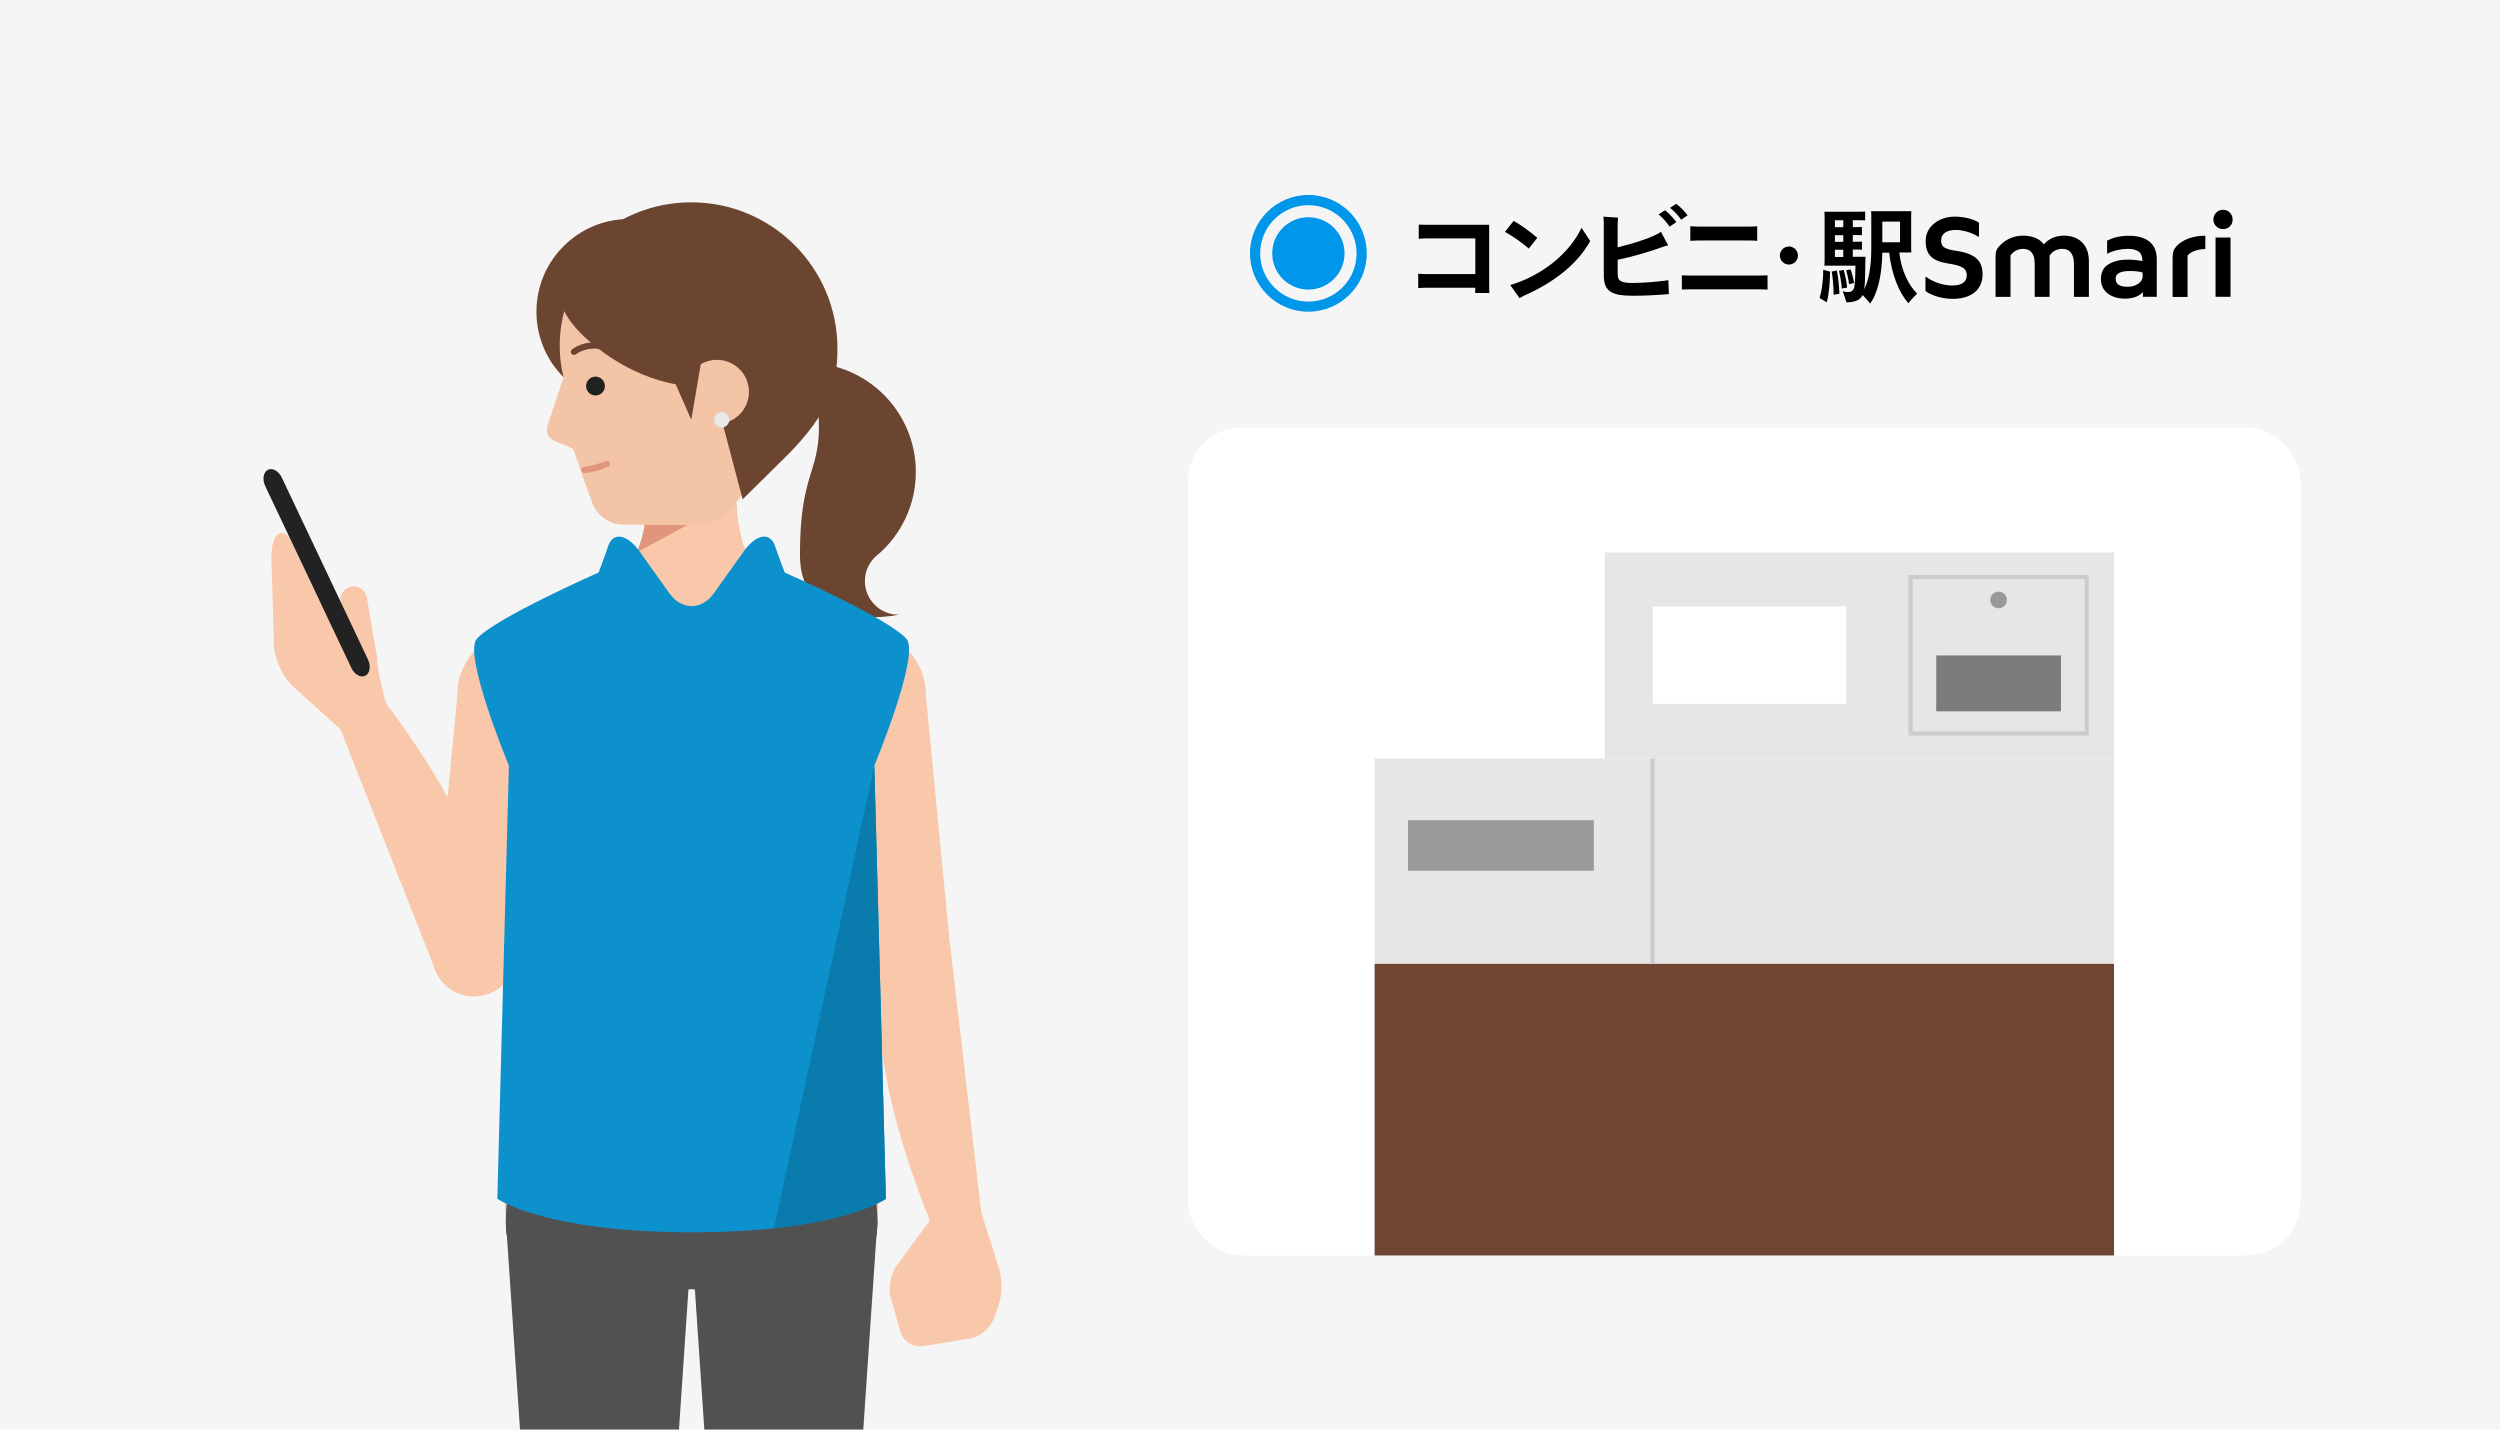 <?xml version="1.0" encoding="UTF-8"?>
<svg xmlns="http://www.w3.org/2000/svg" xmlns:xlink="http://www.w3.org/1999/xlink" viewBox="0 0 376 215">
  <defs>
    <style>
      .cls-1, .cls-2 {
        fill: none;
      }

      .cls-3 {
        filter: url(#drop-shadow-2);
      }

      .cls-4 {
        fill: #f4c4a7;
      }

      .cls-5 {
        fill: #7c7c7c;
      }

      .cls-6 {
        mix-blend-mode: multiply;
      }

      .cls-6, .cls-7 {
        fill: #e6e6e6;
      }

      .cls-8 {
        fill: #6c4531;
      }

      .cls-9 {
        fill: #6e4632;
      }

      .cls-10 {
        fill: #202121;
      }

      .cls-11 {
        fill: #097bac;
      }

      .cls-12 {
        fill: #ccc;
      }

      .cls-13 {
        isolation: isolate;
      }

      .cls-14 {
        fill: #0c91cd;
      }

      .cls-15 {
        fill: #fff;
      }

      .cls-16 {
        fill: #f5f5f5;
        stroke: #f5f5f5;
        stroke-width: 28.35px;
      }

      .cls-16, .cls-2 {
        stroke-miterlimit: 10;
      }

      .cls-17 {
        fill: #515151;
      }

      .cls-2 {
        stroke: #ccc;
        stroke-width: .61px;
      }

      .cls-18 {
        fill: #e1957a;
      }

      .cls-19 {
        fill: #0096e9;
      }

      .cls-20 {
        fill: #959595;
      }

      .cls-21 {
        fill: #222;
      }

      .cls-22 {
        clip-path: url(#clippath);
      }

      .cls-23 {
        fill: #999;
      }

      .cls-24 {
        fill: #f9c8aa;
      }

      .cls-25 {
        fill: #e8e8e8;
      }
    </style>
    <filter id="drop-shadow-2" x="162.84" y="49.11" width="199" height="205.15" filterUnits="userSpaceOnUse">
      <feOffset dx="0" dy="0"/>
      <feGaussianBlur result="blur" stdDeviation="5"/>
      <feFlood flood-color="#000" flood-opacity=".1"/>
      <feComposite in2="blur" operator="in"/>
      <feComposite in="SourceGraphic"/>
    </filter>
    <clipPath id="clippath">
      <rect class="cls-1" x="178.7" y="64.29" width="167.29" height="124.53" rx="8" ry="8"/>
    </clipPath>
  </defs>
  <g class="cls-13">
    <g id="bg">
      <rect class="cls-16" width="376" height="215"/>
    </g>
    <g id="design">
      <g>
        <g>
          <path d="M221.89,43.28h-7.57c-.32,0-.77.03-1.02.05v-2.16c.24.02.69.05,1.02.05h7.57v-5.36h-7.49c-.36,0-.79.03-1.02.06v-2.14c.22.02.66.03,1.02.03h9.57v9.22c0,.42.03.98.03,1.04h-2.14l.03-.79Z"/>
          <path d="M226.34,34.88l1.31-1.66c.99.55,2.35,1.51,3.56,2.55l-1.29,1.62c-1.07-.98-2.52-1.92-3.58-2.52ZM229.2,44.48c-.32.14-.5.27-.66.36l-1.4-1.97c4.6-1.36,8.84-4.62,10.72-8.61l1.31,2c-2.21,3.94-6.18,6.54-9.96,8.21Z"/>
          <path d="M250.92,42.13l.08,2.1c-1.66.14-3.58.25-5.41.25-2.96,0-4.38-.5-4.38-3.03v-7.66c0-.38-.02-.95-.06-1.21l2.22.16c-.05.19-.08.9-.08,1.17v3.29c2.24-.54,5.56-1.56,6.51-2.35l1.09,2.06c-.33.05-.44.11-.88.25-1.86.66-4.18,1.39-6.71,1.91v2.13c0,1.09.5,1.36,2.36,1.36,1.54,0,4.3-.25,5.26-.42ZM252.12,33.4l-1.01.69c-.35-.55-1.04-1.36-1.66-1.84l.98-.63c.54.41,1.36,1.31,1.69,1.78ZM253.81,32.39l-.96.66c-.33-.49-.98-1.29-1.69-1.78l.93-.62c.57.38,1.37,1.25,1.72,1.73Z"/>
          <path d="M264.82,43.52h-10.81c-.36,0-.82.02-1.06.03v-2.14c.24.02.68.03,1.06.03h10.81c.35,0,.79-.02,1.02-.03v2.14c-.25-.02-.71-.03-1.02-.03ZM263.24,36.17h-7.9c-.31,0-.83.03-1.12.05v-2.19c.28.02.79.05,1.12.05h7.9c.33,0,.79-.03,1.04-.05v2.19c-.27-.02-.72-.05-1.04-.05Z"/>
          <path d="M267.69,38.43c0-.74.62-1.36,1.36-1.36s1.36.62,1.36,1.36-.61,1.36-1.36,1.36-1.36-.62-1.36-1.36Z"/>
          <path d="M274.22,40.58l1.02.27c0,1.1-.09,3.04-.49,4.62l-1.09-.66c.41-1.25.57-3.17.55-4.22ZM284.12,38h-1.02c-.06,3.36-.69,6.13-1.84,7.66-.27-.38-.76-.91-1.12-1.29-.33.71-1.09,1.1-2.44,1.1-.08-.3-.36-1.13-.55-1.67.25.09.52.13.79.13.5,0,.77-.21.91-.63.11-.39.17-.98.21-3.34h-4.67c.02-.19.03-.44.03-.68v-6.76c0-.24-.02-.49-.03-.68h5.39c.28,0,.49,0,.74-.02v1.32c-.25-.02-.46-.02-.74-.02h-1.12v1.04h.68c.25,0,.46,0,.69-.02v1.23c-.22-.02-.44-.02-.69-.02h-.68v1.01h.69c.25,0,.46,0,.69-.02v1.21c-.22-.02-.44-.02-.69-.02h-.69v1.09h1.91l-.02.47c-.02,2.51-.06,3.7-.17,4.43.66-1.34,1.06-3.29,1.06-6.18v-5.08c0-.13-.02-.35-.03-.5h6.05c-.02.19-.02.38-.02.6v5.01l.02.6h-1.8c.28,2.87,1.56,5.14,2.68,6.18-.44.44-1.09,1.13-1.31,1.45-1.42-1.54-2.54-4.37-2.9-7.63ZM276.65,44.18c-.22.03-.58.09-.88.16.02-1.12-.13-2.63-.28-3.5l.77-.16c.16.71.33,2.05.39,3.5ZM275.97,34.17h1.26v-1.04h-1.26v1.04ZM275.97,35.37v1.01h1.26v-1.01h-1.26ZM277.23,37.56h-1.26v1.09h1.26v-1.09ZM277.81,43.25l-.8.14c-.05-.85-.27-2-.43-2.66l.71-.13c.16.54.41,1.54.52,2.65ZM277.66,40.65l.68-.13c.14.44.39,1.23.52,2.05l-.77.16c-.05-.66-.28-1.56-.42-2.08ZM285.76,36.44v-3.11h-2.66v3.11h2.66Z"/>
          <path d="M295.8,41.39c0-.87-.46-1.42-2.76-1.75-2.36-.36-3.42-1.25-3.42-3.4s1.94-3.66,4.41-3.66c1.23,0,2.88.36,3.61.92v2.1h-.11c-.91-.61-2.36-1.02-3.37-1.02-1.34,0-2.22.52-2.22,1.64,0,.95.62,1.26,2.25,1.5,2.96.43,3.99,1.54,3.99,3.56,0,2.3-1.72,3.67-4.49,3.67-1.7,0-3.33-.58-4.1-1.18v-2.11h.13c1.09.8,2.58,1.28,3.89,1.28,1.39,0,2.19-.49,2.19-1.53Z"/>
          <path d="M314.17,39.29v5.36h-2.25v-4.95c0-1.54-.66-2.27-1.72-2.27-.84,0-1.51.35-1.94,1.01v6.21h-2.24v-5.03c0-1.53-.68-2.19-1.76-2.19-.74,0-1.45.36-1.88.99v6.23h-2.25v-6.07c0-.77.19-1.2.66-1.66.83-.87,2.03-1.48,3.48-1.48,1.36,0,2.51.46,3.12,1.31.71-.8,1.73-1.31,3.03-1.31,1.91,0,3.75,1.06,3.75,3.85Z"/>
          <path d="M322.29,44.65v-.74c-.5.63-1.48,1.01-2.7,1.01-1.84,0-3.61-.92-3.61-2.92,0-1.07.39-1.83,1.17-2.27.79-.46,1.75-.68,2.87-.68.79,0,1.51.08,2.19.22v-.11c0-1.21-.73-1.73-2.24-1.73-.93,0-2.11.24-3.06.74v-1.97c.93-.49,2.02-.74,3.29-.74,2.65,0,4.18,1.2,4.18,3.51v5.67h-2.1ZM322.23,40.98c-.46-.14-1.07-.22-1.88-.22-1.43,0-2.16.36-2.16,1.17s.6,1.2,1.8,1.2c.6,0,1.12-.14,1.58-.44.46-.3.69-.71.69-1.23,0-.21-.02-.36-.03-.47Z"/>
          <path d="M329.01,38.43v6.23h-2.25v-5.93c0-.76.14-1.18.54-1.64.93-1.09,2.6-1.64,4.38-1.64v2c-.91,0-2.19.33-2.66.98Z"/>
          <path d="M332.89,33.03c0-.82.66-1.48,1.47-1.48s1.43.66,1.43,1.48-.63,1.43-1.43,1.43-1.47-.63-1.47-1.43ZM333.22,44.64v-8.91h2.25v8.91h-2.25Z"/>
        </g>
        <g>
          <path class="cls-19" d="M196.78,46.88c-4.84,0-8.78-3.94-8.78-8.78s3.94-8.78,8.78-8.78,8.78,3.94,8.78,8.78-3.94,8.78-8.78,8.78ZM196.78,30.86c-4,0-7.25,3.25-7.25,7.25s3.25,7.25,7.25,7.25,7.25-3.25,7.25-7.25-3.25-7.25-7.25-7.25Z"/>
          <circle class="cls-19" cx="196.78" cy="38.11" r="5.44"/>
        </g>
      </g>
      <g>
        <g>
          <g>
            <line class="cls-24" x1="69.91" y1="141.62" x2="72.66" y2="145.58"/>
            <line class="cls-24" x1="73.27" y1="142.22" x2="69.31" y2="144.98"/>
            <circle class="cls-24" cx="71.29" cy="143.6" r="6.25"/>
            <line class="cls-24" x1="69.9" y1="141.63" x2="72.67" y2="145.57"/>
            <line class="cls-24" x1="73.26" y1="142.21" x2="69.31" y2="144.99"/>
            <circle class="cls-24" cx="71.29" cy="143.6" r="6.25"/>
            <circle class="cls-24" cx="78.21" cy="104.35" r="9.38"/>
            <path class="cls-24" d="M65.13,142.53l12.32,2.14s7.43-23.93,10-38.72h0l-18.48-3.21-3.84,39.79Z"/>
            <line class="cls-24" x1="79.81" y1="95.11" x2="76.6" y2="113.59"/>
          </g>
          <g>
            <g>
              <g>
                <line class="cls-24" x1="51.7" y1="104.65" x2="57.27" y2="110.18"/>
                <line class="cls-24" x1="51.72" y1="110.2" x2="57.25" y2="104.63"/>
                <circle class="cls-24" cx="54.49" cy="107.42" r="3.92"/>
                <path class="cls-24" d="M58.04,105.75s-1.35-4.86-1.33-6.84c0,0-1.55-2.66-3.49-3.53-1.95-.87-4.33-3.26-5.3-5.29l-4.15-8.78c-.97-2.04-3.08-1.59-2.95,2.88.14,4.47.37,12.15.37,12.15-.11,2.26,1.16,5.34,2.84,6.86l7.46,6.76"/>
              </g>
              <g>
                <circle class="cls-24" cx="53.2" cy="90.18" r="2"/>
                <circle class="cls-24" cx="54.71" cy="99.05" r="2"/>
                <rect class="cls-24" x="49.37" y="92.71" width="9.19" height="4.01" transform="translate(138.35 25.7) rotate(80.4)"/>
              </g>
              <path class="cls-21" d="M55.34,99.18c.47.99.29,2.1-.39,2.45s-1.63-.17-2.1-1.16l-12.96-27.36c-.47-.99-.29-2.1.39-2.45s1.63.17,2.1,1.16l12.96,27.36Z"/>
            </g>
            <g>
              <circle class="cls-24" cx="54.5" cy="107.41" r="3.91"/>
              <path class="cls-24" d="M50.96,109.06l7.08-3.3s7.35,9.43,12.05,19.53c4.71,10.1,6.82,15.62,6.82,15.62l-11.33,5.28-14.62-37.13Z"/>
              <circle class="cls-24" cx="54.5" cy="107.41" r="3.91"/>
              <circle class="cls-24" cx="71.25" cy="143.55" r="6.25"/>
            </g>
          </g>
        </g>
        <g>
          <path class="cls-18" d="M111.61,81.31c-.68-2.17-.97-4.97-.97-8.73v-15.62h-13.24v15.62c0,3.76-.29,6.56-.97,8.73,2.53,1.69,5.2,2.69,7.59,2.69s5.06-1,7.59-2.69Z"/>
          <g>
            <g>
              <g>
                <path class="cls-24" d="M83.5,143.78l-1.82-24.24c-.55-2.73-12.62-17.06-12.62-17.06.59-3.01,3.49-6.51,6.45-7.77l15.86-7.22c4.43-2.53,6.03-6.08,6.03-14.91v-15.62h13.24s0,6.8,0,15.62c0,8.83,1.6,12.38,6.03,14.91l15.86,7.22c2.96,1.26,5.86,4.76,6.45,7.77,0,0-12.07,14.33-12.62,17.06l-1.82,24.24h-41.04Z"/>
                <circle class="cls-24" cx="78.21" cy="104.4" r="9.38"/>
                <circle class="cls-24" cx="129.84" cy="104.4" r="9.38"/>
                <line class="cls-24" x1="81.48" y1="101.13" x2="74.94" y2="107.67"/>
                <line class="cls-24" x1="74.94" y1="101.13" x2="81.48" y2="107.67"/>
                <line class="cls-24" x1="126.57" y1="101.13" x2="133.11" y2="107.67"/>
                <line class="cls-24" x1="133.11" y1="101.13" x2="126.57" y2="107.67"/>
                <g>
                  <path class="cls-24" d="M76.08,183.8c0,15.43,24.46,10.09,27.94,10.09,3.48,0,27.94,5.34,27.94-10.09,0-15.43-12.51-27.94-27.94-27.94-15.43,0-27.94,12.51-27.94,27.94Z"/>
                  <g>
                    <line class="cls-24" x1="100.75" y1="180.53" x2="107.29" y2="187.07"/>
                    <line class="cls-24" x1="107.29" y1="180.53" x2="100.75" y2="187.07"/>
                  </g>
                  <g>
                    <line class="cls-24" x1="114.63" y1="180.53" x2="121.17" y2="187.07"/>
                    <line class="cls-24" x1="121.17" y1="180.53" x2="114.63" y2="187.07"/>
                  </g>
                  <g>
                    <line class="cls-24" x1="93.42" y1="180.53" x2="86.88" y2="187.07"/>
                    <line class="cls-24" x1="86.88" y1="180.53" x2="93.42" y2="187.07"/>
                  </g>
                </g>
                <path class="cls-24" d="M83.5,143.78c.41,7.65-8.97,22.52-7.42,40.02h55.88c1.56-17.5-7.83-32.38-7.42-40.02h-41.04Z"/>
              </g>
              <path class="cls-18" d="M110.64,72.58v-15.62h-13.24v15.62c0,4.87-.49,8.14-1.68,10.51l14.97-8.07c-.03-.77-.05-1.57-.05-2.44Z"/>
            </g>
            <g>
              <g>
                <circle class="cls-8" cx="94.62" cy="46.88" r="13.94"/>
                <circle class="cls-4" cx="107.83" cy="58.93" r="4.81"/>
                <g>
                  <g>
                    <path class="cls-4" d="M123.67,52.17c.1-10.9-8.66-19.82-19.57-19.92-10.9-.1-19.82,8.66-19.92,19.57-.02,1.67.18,3.29.56,4.84.05.19-2.4,7.31-2.4,7.31-.35,1.42.25,2.05,1.73,2.62.7.27,1.5.63,2.14.93l2.89,8.2c.61,1.73,2.61,3.16,4.45,3.18l11.21.1c1.84.02,4.25-1.16,5.36-2.63l8.56-11.24h0c3.07-3.45,4.96-7.98,5.01-12.96Z"/>
                    <path class="cls-10" d="M90.98,58.08c0,.78-.65,1.41-1.43,1.4s-1.41-.64-1.4-1.43.65-1.41,1.42-1.41,1.41.65,1.4,1.43Z"/>
                    <path class="cls-8" d="M92.38,53.44c-.1,0-.19-.03-.28-.09-.81-.59-1.76-.91-2.74-.92-.97,0-1.94.29-2.76.87-.22.15-.51.1-.66-.11-.15-.21-.1-.51.11-.66.98-.69,2.13-1.04,3.31-1.04,1.18.01,2.32.39,3.29,1.1.21.15.26.45.1.66-.09.13-.24.19-.38.19Z"/>
                    <path class="cls-4" d="M88.44,73.88c.23-.03.76-.18.99-.25,1.82-.57,2.89-2.33,2.39-3.94-.12-.39-.32-.72-.58-1.01l-4.11,1.28"/>
                    <path class="cls-4" d="M87.91,70.68c1.17-.51,2.33-.8,3.35-.9"/>
                  </g>
                  <path class="cls-18" d="M87.91,71.16c-.24,0-.44-.18-.47-.42-.03-.26.15-.5.41-.53,1.17-.14,2.28-.45,3.21-.87.23-.11.52,0,.63.23.11.24,0,.52-.23.63-1.01.47-2.22.8-3.49.96-.02,0-.04,0-.06,0Z"/>
                </g>
                <path class="cls-8" d="M104.83,58.07l3.63,4.76,3.23,12.27,6.93-6.85c6.05-6.17,7.33-10.29,7.33-15.84,0-12.14-9.84-21.98-21.98-21.98-8.07,0-15.12,4.35-18.94,10.83,0,0-3.87,4.06,4.35,10.69,8.21,6.63,15.47,6.11,15.47,6.11Z"/>
                <circle class="cls-4" cx="107.83" cy="58.93" r="4.81"/>
                <polyline class="cls-8" points="105.79 52.46 103.97 63.14 99.28 52.46"/>
                <path class="cls-8" d="M135.13,92.46s-14.82,3.18-14.82-8.99c0-12.16,2.86-12.29,2.86-19.27,0-6.98-2.86-9.63-2.86-9.63h1.02c9.06,0,16.41,7.35,16.41,16.41,0,4.99-2.22,9.45-5.73,12.46v-.02c-1.18.93-1.93,2.36-1.93,3.97,0,2.79,2.26,5.06,5.06,5.06"/>
              </g>
              <path class="cls-25" d="M109.69,63.14c0,.63-.51,1.15-1.15,1.15-.63,0-1.15-.51-1.15-1.15,0-.63.51-1.15,1.15-1.15s1.15.51,1.15,1.15Z"/>
            </g>
          </g>
        </g>
        <g>
          <g>
            <circle class="cls-20" cx="90.15" cy="183.8" r="14.07"/>
            <polygon class="cls-17" points="80.46 248.29 99.84 248.75 104.22 183.9 104.22 183.9 76.09 183.71 80.46 248.29"/>
          </g>
          <g>
            <line class="cls-20" x1="93.44" y1="180.55" x2="86.86" y2="187.05"/>
            <line class="cls-20" x1="86.9" y1="180.51" x2="93.4" y2="187.1"/>
          </g>
        </g>
        <g>
          <g>
            <circle class="cls-20" cx="117.9" cy="183.8" r="14.07"/>
            <polygon class="cls-17" points="127.58 248.29 108.21 248.75 103.83 183.9 103.83 183.9 131.96 183.71 127.58 248.29"/>
          </g>
          <g>
            <line class="cls-20" x1="114.6" y1="180.55" x2="121.19" y2="187.05"/>
            <line class="cls-20" x1="121.15" y1="180.51" x2="114.65" y2="187.1"/>
          </g>
        </g>
        <path class="cls-17" d="M76.08,183.8c0,15.43,24.46,10.09,27.94,10.09,3.48,0,27.94,5.34,27.94-10.09,0-15.43-12.51-27.94-27.94-27.94-15.43,0-27.94,12.51-27.94,27.94Z"/>
        <g>
          <circle class="cls-24" cx="143.7" cy="182.88" r="3.91"/>
          <path class="cls-24" d="M147.55,182.19l-7.69,1.37s-4.68-11-6.64-21.97c-1.96-10.96-2.58-16.85-2.58-16.85l12.31-2.2,4.61,39.64Z"/>
          <path class="cls-24" d="M147.55,182.19l2.75,8.77c.45,1.43.42,3.77-.07,5.19l-.73,2.13c-.49,1.42-2.1,2.78-3.58,3.02l-7.07,1.16c-1.48.24-3.03-.74-3.44-2.18l-1.44-5.09c-.41-1.44-.02-3.61.87-4.82l5-6.8"/>
          <circle class="cls-24" cx="143.7" cy="182.88" r="3.91"/>
          <circle class="cls-24" cx="136.78" cy="143.65" r="6.25"/>
        </g>
        <g>
          <line class="cls-24" x1="138.14" y1="141.67" x2="135.38" y2="145.63"/>
          <line class="cls-24" x1="134.78" y1="142.27" x2="138.74" y2="145.03"/>
          <circle class="cls-24" cx="136.76" cy="143.65" r="6.25"/>
          <line class="cls-24" x1="138.15" y1="141.68" x2="135.37" y2="145.63"/>
          <line class="cls-24" x1="134.79" y1="142.27" x2="138.73" y2="145.04"/>
          <circle class="cls-24" cx="136.76" cy="143.65" r="6.25"/>
          <circle class="cls-24" cx="129.84" cy="104.4" r="9.38"/>
          <path class="cls-24" d="M142.92,142.58l-12.32,2.14s-7.43-23.93-10-38.72h0l18.48-3.21,3.84,39.79Z"/>
          <line class="cls-24" x1="128.23" y1="95.16" x2="131.45" y2="113.64"/>
        </g>
        <path class="cls-14" d="M107.08,114.71c-1.68,2.71-4.44,2.71-6.12,0l-10.62-17.08c-1.68-2.71-2.42-6.42-1.63-8.24s2.03-5.09,2.76-7.26,2.85-1.81,4.7.78l4.49,6.3c1.85,2.6,4.87,2.6,6.72,0l4.49-6.3c1.85-2.6,3.96-2.95,4.7-.78s1.98,5.43,2.76,7.26.05,5.54-1.63,8.24l-10.62,17.08Z"/>
        <g>
          <path class="cls-14" d="M104.02,185.34c22,0,29.22-5.04,29.22-5.04l-1.74-65.15s6.91-16.62,4.84-19.05c-2.63-3.08-18.43-10.04-18.43-10.04,0,0-2.52,12.64-13.89,12.64-11.37,0-13.89-12.64-13.89-12.64,0,0-15.81,6.96-18.43,10.04-2.07,2.43,4.84,19.05,4.84,19.05l-1.74,65.15s7.22,5.04,29.22,5.04"/>
          <path class="cls-11" d="M131.5,115.16l1.74,65.15s-4.41,3.08-16.84,4.42l15.1-69.57Z"/>
        </g>
      </g>
      <rect class="cls-1" width="376" height="215"/>
      <g class="cls-3">
        <g class="cls-22">
          <rect class="cls-15" x="178.7" y="64.29" width="167.29" height="124.53" rx="8" ry="8"/>
          <g>
            <rect class="cls-7" x="206.74" y="114.07" width="111.21" height="30.98"/>
            <rect class="cls-7" x="241.36" y="83.09" width="76.59" height="30.98"/>
            <rect class="cls-9" x="206.74" y="144.97" width="111.21" height="109.29"/>
            <rect class="cls-6" x="210.12" y="117.45" width="31.24" height="24.15"/>
            <rect class="cls-6" x="244.74" y="86.47" width="36.77" height="24.15"/>
            <path class="cls-12" d="M313.53,87.08v22.93h-25.88v-22.93h25.88M314.14,86.47h-27.1v24.15h27.1v-24.15h0Z"/>
            <rect class="cls-5" x="291.21" y="98.58" width="18.76" height="8.4"/>
            <rect class="cls-15" x="248.58" y="91.21" width="29.09" height="14.66"/>
            <rect class="cls-23" x="211.77" y="123.36" width="27.94" height="7.6"/>
            <circle class="cls-23" cx="300.59" cy="90.23" r="1.25"/>
            <line class="cls-2" x1="248.55" y1="114.07" x2="248.55" y2="144.97"/>
          </g>
        </g>
      </g>
    </g>
  </g>
</svg>